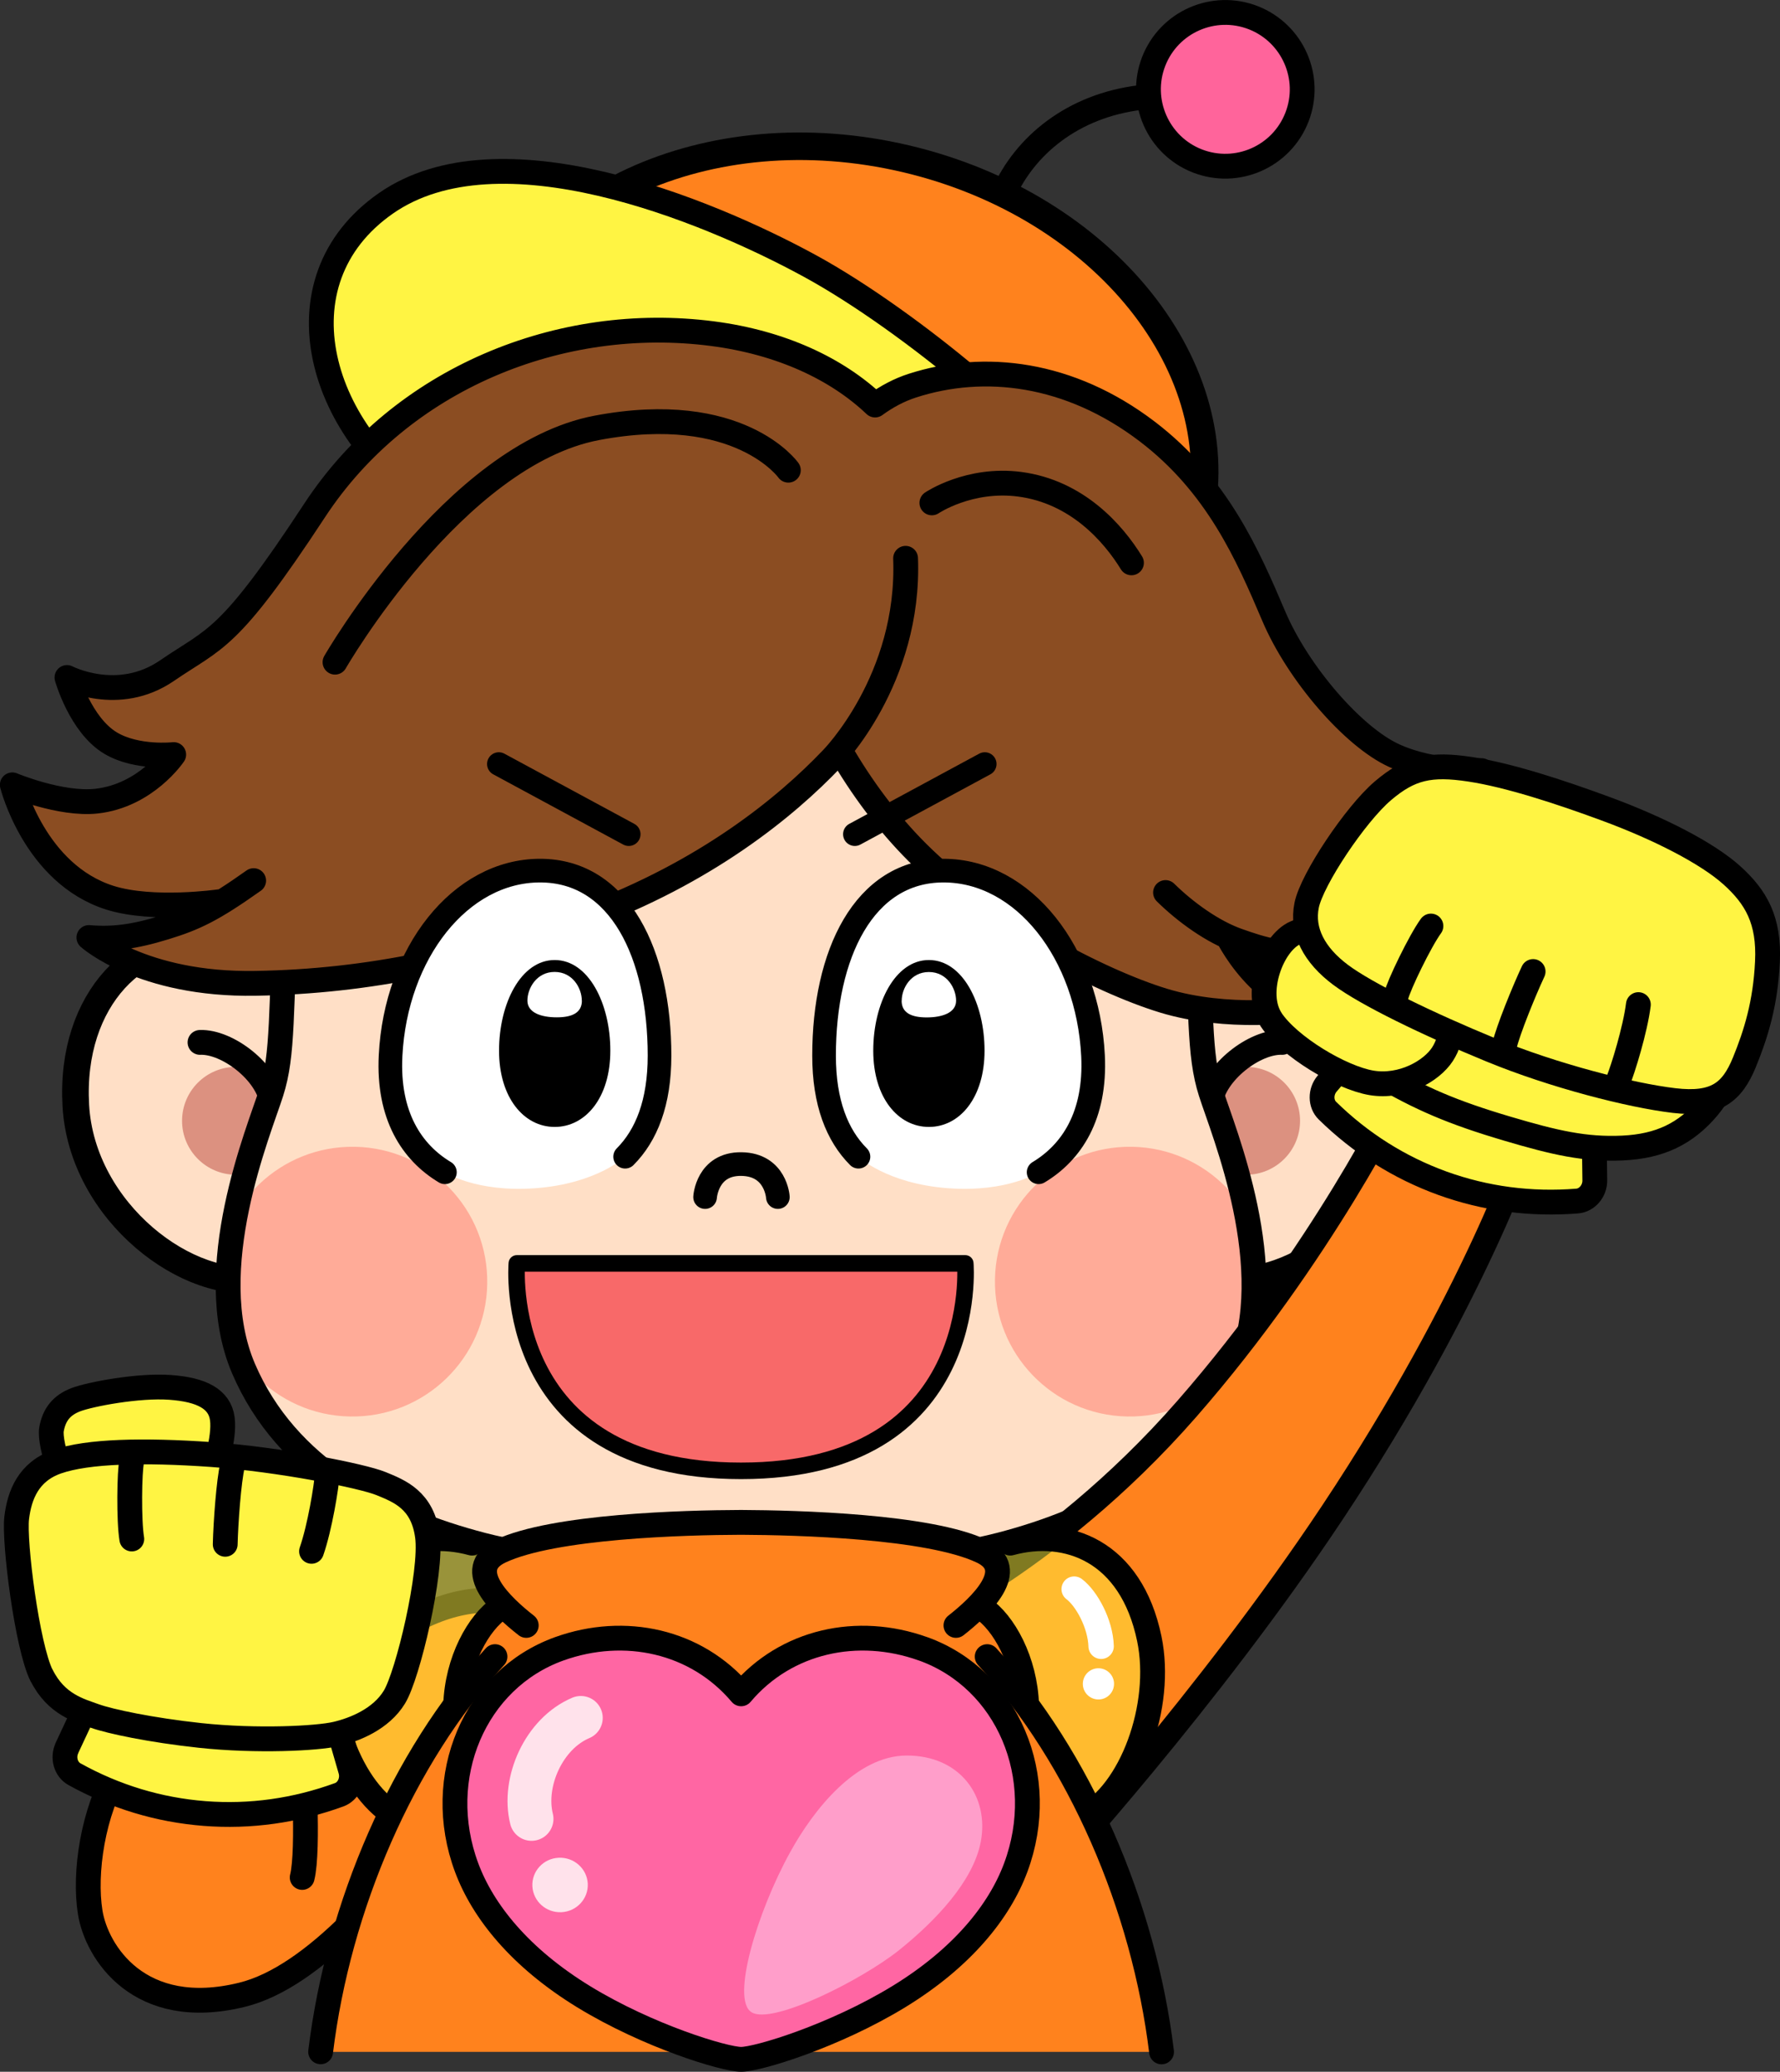 <?xml version="1.0" encoding="UTF-8"?>
<svg id="_レイヤー_2" data-name="レイヤー 2" xmlns="http://www.w3.org/2000/svg" xmlns:xlink="http://www.w3.org/1999/xlink" viewBox="0 0 215.29 250.48">
  <rect x="0" y="0" width="215.29" height="250.48" fill="#333333" stroke="none"/>
  <defs>
    <style>
      .cls-1 {
        opacity: .5;
      }

      .cls-1, .cls-2 {
        fill: #fff443;
      }

      .cls-3 {
        fill: #ffe2eb;
      }

      .cls-4 {
        stroke-width: 2.86px;
      }

      .cls-4, .cls-2, .cls-5, .cls-6, .cls-7, .cls-8, .cls-9, .cls-10, .cls-11, .cls-12, .cls-13, .cls-14 {
        stroke-linecap: round;
        stroke-linejoin: round;
      }

      .cls-4, .cls-2, .cls-5, .cls-6, .cls-7, .cls-8, .cls-9, .cls-12, .cls-13, .cls-14 {
        stroke: #000;
      }

      .cls-4, .cls-15, .cls-9, .cls-10, .cls-11, .cls-13 {
        fill: none;
      }

      .cls-16 {
        fill: #ffab98;
      }

      .cls-2, .cls-8, .cls-9, .cls-12, .cls-14 {
        stroke-width: 3px;
      }

      .cls-17 {
        fill: #ff9eca;
      }

      .cls-5 {
        stroke-width: 3.22px;
      }

      .cls-5, .cls-18 {
        fill: #ffdfc6;
      }

      .cls-19 {
        fill: #fff;
      }

      .cls-6 {
        fill: #f86969;
        stroke-width: 2px;
      }

      .cls-20 {
        fill: #dc9180;
      }

      .cls-7 {
        stroke-width: 3.33px;
      }

      .cls-7, .cls-21, .cls-14 {
        fill: #ff821d;
      }

      .cls-8 {
        fill: #ff66a3;
      }

      .cls-22 {
        fill: #8b4d22;
      }

      .cls-10 {
        stroke: #ffe2eb;
        stroke-width: 5.3px;
      }

      .cls-11 {
        stroke: #fff;
        stroke-width: 3.07px;
      }

      .cls-12 {
        fill: #ff649b;
      }

      .cls-13 {
        stroke-width: 2.84px;
      }

      .cls-23 {
        clip-path: url(#clippath);
      }
    </style>
    <clipPath id="clippath">
      <path class="cls-15" d="M120.89,186.8c12-3.1,23.74-9.27,28.91-21.32,5.17-12.05-1.87-28.74-3.35-33.41-1.49-4.67-1.1-9.36-1.88-24.93-1.19-23.92-9.61-37.32-20.6-45.67-12.43-9.44-30.46-10.08-34.28-10.09h-.12c-3.82.01-21.84.65-34.28,10.09-10.99,8.35-19.41,21.75-20.6,45.67-.78,15.57-.39,20.26-1.88,24.93-1.48,4.67-8.52,21.37-3.35,33.41,5.17,12.05,16.91,18.21,28.91,21.32,12.01,3.1,31.31,3.17,31.31,3.17,0,0,19.19-.07,31.2-3.17Z"/>
    </clipPath>
  </defs>
  <g id="_レイヤー_2-2" data-name="レイヤー 2">
    <g>
      <g id="_耳" data-name="耳">
        <path class="cls-5" d="M40.12,131.69c.11,8.07.36,21.06-8.38,22.86-8.75,1.8-21.85-7.94-22.57-20.9-.73-12.96,7.7-21.14,16.99-19.65,11.31,1.81,13.86,9.61,13.96,17.69Z"/>
        <path class="cls-20" d="M35.06,135.51c0,3.6-2.92,6.52-6.52,6.52s-6.52-2.92-6.52-6.52,2.92-6.52,6.52-6.52,6.52,2.92,6.52,6.52Z"/>
        <path class="cls-9" d="M24.19,126.03c3.31-.13,8.2,3.6,8.71,7.29"/>
        <path class="cls-5" d="M139.15,131.69c-.11,8.07-.36,21.06,8.38,22.86,8.75,1.8,21.85-7.94,22.58-20.9.73-12.96-7.7-21.14-17-19.65-11.31,1.81-13.86,9.61-13.96,17.69Z"/>
        <circle class="cls-20" cx="150.72" cy="135.51" r="6.52"/>
        <path class="cls-9" d="M155.08,126.03c-3.31-.13-8.2,3.6-8.71,7.29"/>
      </g>
      <g id="_帽子" data-name="帽子">
        <path class="cls-9" d="M121.39,23.4c2.55-5.72,8.27-10.61,16.55-11.61"/>
        <path class="cls-12" d="M156.86,14.18c-1.87,4.78-7.25,7.14-12.04,5.28-4.78-1.87-7.14-7.26-5.28-12.04,1.87-4.78,7.25-7.14,12.04-5.28,4.78,1.87,7.15,7.26,5.28,12.04Z"/>
        <path class="cls-7" d="M144.98,63.38c-4.42,18.75-27.43,29.37-51.4,23.72-23.96-5.65-39.8-25.43-35.38-44.18,4.42-18.75,27.43-29.37,51.39-23.72,23.96,5.65,39.8,25.43,35.38,44.18Z"/>
        <path class="cls-2" d="M52.93,61.45c-14.34-8.76-19.88-27.38-6.25-36.87,13.63-9.49,38.58.66,51.23,7.55,12.53,6.82,29.65,21.61,28.84,23.97-.81,2.36-59.48,14.12-73.83,5.35Z"/>
      </g>
      <path id="_顔" data-name="顔" class="cls-18" d="M120.89,186.8c12-3.1,23.74-9.27,28.91-21.32,5.17-12.05-1.87-28.74-3.35-33.41-1.49-4.67-1.1-9.36-1.88-24.93-1.19-23.92-9.61-37.32-20.6-45.67-12.43-9.44-30.46-10.08-34.28-10.09h-.12c-3.82.01-21.84.65-34.28,10.09-10.99,8.35-19.41,21.75-20.6,45.67-.78,15.57-.39,20.26-1.88,24.93-1.48,4.67-8.52,21.37-3.35,33.41,5.17,12.05,16.91,18.21,28.91,21.32,12.01,3.1,31.31,3.17,31.31,3.17,0,0,19.19-.07,31.2-3.17Z"/>
      <g class="cls-23">
        <g>
          <path class="cls-16" d="M152.94,155.25c-.16,9-7.59,16.17-16.59,16.01-9-.16-16.17-7.59-16.01-16.6.16-9,7.59-16.17,16.6-16.01,9,.16,16.17,7.59,16.01,16.59Z"/>
          <path class="cls-16" d="M58.93,155.25c-.16,9-7.59,16.17-16.6,16.01-9-.16-16.17-7.59-16.01-16.6.16-9,7.59-16.17,16.6-16.01,9,.16,16.17,7.59,16.01,16.59Z"/>
        </g>
      </g>
      <path id="_輪郭" data-name="輪郭" class="cls-9" d="M120.89,186.8c12-3.1,23.74-9.27,28.91-21.32,5.17-12.05-1.87-28.74-3.35-33.41-1.49-4.67-1.1-9.36-1.88-24.93-1.19-23.92-9.61-37.32-20.6-45.67-12.43-9.44-30.46-10.08-34.28-10.09h-.12c-3.82.01-21.84.65-34.28,10.09-10.99,8.35-19.41,21.75-20.6,45.67-.78,15.57-.39,20.26-1.88,24.93-1.48,4.67-8.52,21.37-3.35,33.41,5.17,12.05,16.91,18.21,28.91,21.32,12.01,3.1,31.31,3.17,31.31,3.17,0,0,19.19-.07,31.2-3.17Z"/>
      <path class="cls-21" d="M66.93,196.46c-.07-1.12-10.35-8.49-24.31,5.12-13.96,13.61-21.49,18.27-24.37,25.83-2.88,7.56-1.44,16.81,11.05,13.74,17.25-4.25,37.7-43.57,37.63-44.7Z"/>
      <path class="cls-21" d="M36.05,227.12c-.47,2.96-1.3,5.61-2.47,7.8-2.6,4.85-6.89,7.5-12.66,6.55-8.38-1.38-10.92-8.71-9.42-18.23,1.5-9.52,13.31-33.64,18.72-32.5,5.41,1.14,7.33,26.85,5.83,36.37Z"/>
      <path class="cls-9" d="M42.61,201.59c13.96-13.61,24.24-6.25,24.31-5.12.07,1.12-20.38,40.45-37.63,44.7-12.49,3.08-17.62-5.21-18.38-9.96-.76-4.75.29-12.13,3.46-17.38"/>
      <path class="cls-14" d="M169.26,132.33s-9.33,19.27-25.7,37.99c-16.78,19.19-34.7,26.72-34.7,26.72l18.2,29.29s19.08-20.86,34.12-43.5c17.32-26.08,23.51-44.96,23.51-44.96l-15.45-5.55Z"/>
      <g>
        <path class="cls-1" d="M47.72,219.17c-5.86-2.96-8.85-12.9-7.46-21.03,1.77-10.38,8.55-13.3,15.12-12.03l2.97,1.31s-.61,1.68.43,3.46c.95,1.63,2.01,1.51,2.01,1.51,0,0-2.9,3.63-3.92,6.79-.89,2.77-1.43,7.53-1.43,7.53l-7.71,12.45Z"/>
        <path class="cls-9" d="M60.49,194.41c-2.61,1.75-5.21,6.38-5.38,11.77"/>
        <path class="cls-9" d="M48.28,219.74c-5.86-2.96-9.7-13.52-8.02-21.6,2.21-10.67,9.99-13.44,16.82-11.57"/>
        <path class="cls-11" d="M49.36,192.14c-1.5,1.12-3.18,4.19-3.26,6.91"/>
        <path class="cls-19" d="M48.31,203.68c-.05,1.04-.94,1.84-1.98,1.79-1.04-.05-1.84-.94-1.79-1.98.05-1.04.94-1.84,1.98-1.79,1.04.05,1.84.94,1.79,1.98Z"/>
      </g>
      <g>
        <path class="cls-1" d="M131.55,219.17c5.86-2.95,8.85-12.9,7.46-21.03-1.77-10.38-8.55-13.3-15.11-12.03l-2.97,1.31s.61,1.68-.43,3.46c-.95,1.63-2.01,1.51-2.01,1.51,0,0,2.9,3.64,3.92,6.8.89,2.77,1.43,7.53,1.43,7.53l7.71,12.45Z"/>
        <path class="cls-9" d="M118.79,194.41c2.61,1.75,5.21,6.38,5.38,11.77"/>
        <path class="cls-9" d="M130.99,219.74c5.86-2.96,9.7-13.52,8.02-21.6-2.21-10.67-9.99-13.44-16.82-11.57"/>
        <path class="cls-11" d="M129.92,192.13c1.5,1.12,3.18,4.19,3.26,6.91"/>
        <path class="cls-19" d="M130.97,203.68c.05,1.04.94,1.84,1.98,1.79,1.04-.05,1.84-.94,1.79-1.98-.05-1.04-.94-1.84-1.98-1.79-1.04.05-1.84.94-1.79,1.98Z"/>
      </g>
      <g id="_体" data-name="体">
        <path class="cls-21" d="M118.75,187.55c-6.41-3.03-22.23-3.47-29.12-3.49-6.89.03-22.7.46-29.12,3.49-6.34,3,5.19,10.45,5.19,10.45h47.86s11.53-7.46,5.19-10.45Z"/>
        <path class="cls-21" d="M140.51,248.08c-3.74-30.73-24.72-62.73-50.88-62.73s-47.14,32-50.88,62.73h101.76Z"/>
        <path class="cls-9" d="M63.65,196.52c-2.99-2.33-7.71-6.81-3.14-8.97,6.42-3.03,22.23-3.47,29.12-3.49,6.88.03,22.7.46,29.12,3.49,4.57,2.16-.15,6.64-3.13,8.97M59.87,200.29c-11.18,12.18-18.95,30.19-21.09,47.78M140.49,248.08c-2.14-17.6-9.91-35.6-21.09-47.79"/>
      </g>
      <g id="_ハート" data-name="ハート">
        <path class="cls-8" d="M111.62,199.34c-7.88-2.82-16.55-.98-21.98,5.45-5.43-6.43-14.1-8.27-21.98-5.45-10.25,3.67-15.3,15.52-11.22,26.46,1.96,5.27,6.44,10.88,14.12,15.59,7.82,4.79,17.06,7.59,19.08,7.59h0c2.02,0,11.27-2.81,19.09-7.59,7.69-4.71,12.16-10.32,14.12-15.59,4.08-10.94-.97-22.79-11.22-26.46Z"/>
        <path class="cls-17" d="M90.89,243.28c-2.51-1.55.72-12.17,4.66-19.31,2.88-5.25,8.05-11.71,14.1-11.72,6.44-.02,10.03,4.92,8.97,10.45-.91,4.72-5.4,9.49-9.88,13.08-4.49,3.59-15.34,9.07-17.84,7.51Z"/>
        <path class="cls-10" d="M70.25,207.7c-4.47,1.89-7.07,7.73-5.96,12.21"/>
        <path class="cls-3" d="M71.09,227.73c.09,1.82-1.33,3.37-3.18,3.46-1.85.09-3.42-1.31-3.52-3.13-.09-1.82,1.33-3.37,3.18-3.45,1.85-.09,3.42,1.31,3.52,3.12Z"/>
      </g>
      <g>
        <path class="cls-22" d="M110.94,103.05c8.73,8.7,22.07,15.57,29.75,17.92,7.84,2.4,16.39,1.12,16.39,1.12,0,0-2.36-1.36-4.81-3.77-2.46-2.42-3.9-5.35-3.9-5.35,0,0,3.17,2.67,13.14,2.5,11.55-.19,17.35-10.83,17.35-10.83,0,0-4.07.5-8.25-.58-4.02-1.04-5.92-3.5-5.92-3.5,0,0,3.5.98,7.62-.65s6.18-4.6,6.89-6.74c0,0-5.64.43-10.58-1.82s-11.62-9.95-14.56-16.88c-3.17-7.46-6.86-15.87-15.28-22.29-9.42-7.18-19.74-8.36-28.43-5.55-8.5,2.75-15,13.75-15,24.75,0,9.5,6.85,22.96,15.58,31.67Z"/>
        <path class="cls-22" d="M112.26,60.22c1.39,7.33-.29,16.7-6.73,25.67-3.82,5.32-14.51,17.5-34.76,25.01-13.63,5.05-26.12,7.76-39.87,7.99-13.75.23-20.15-5.54-20.15-5.54,2.25.49,5.16.33,8.74-1.03,2.88-1.09,5.19-3.67,5.19-3.67,0,0-6.17,1.54-11.38-.1-9.12-2.88-11.81-13.65-11.81-13.65,0,0,5.86,2.45,10.19,1.97,6-.67,9.33-5.63,9.33-5.63,0,0-4.46.5-7.62-1.38-3.68-2.19-5.29-7.94-5.29-7.94,0,0,6.19,3.22,12.09-.82,5.89-4.04,7.36-3.37,17.86-19.37s29.75-23.75,48.12-21.38c14.52,1.88,24.22,10.12,26.07,19.88Z"/>
        <path class="cls-9" d="M109.53,67.5c.55,14.69-8.9,24.23-8.9,24.23-5.67,5.95-15.28,13.76-29.86,19.17-13.63,5.05-26.12,7.76-39.87,7.99-13.75.23-20.15-5.54-20.15-5.54,2.82.24,5.38-.05,9.18-1.22,3.63-1.11,5.75-2.12,10.75-5.66M140.97,107.91c2.41,2.37,5.71,4.76,8.77,5.83,2.98,1.04,5.24,1.84,11.76,1.73,11.55-.19,17.35-10.83,17.35-10.83,0,0-4.07.5-8.25-.58-4.02-1.04-5.92-3.5-5.92-3.5,0,0,3.5.98,7.62-.65s6.18-4.6,6.89-6.74c0,0-5.64.43-10.58-1.82s-11.62-9.95-14.56-16.88c-3.17-7.46-6.86-15.87-15.28-22.29-9.42-7.18-19.74-8.36-28.43-5.55-1.58.51-3.09,1.31-4.5,2.34-4.59-4.36-11.33-7.55-19.67-8.63-18.38-2.38-37.62,5.38-48.12,21.38s-11.97,15.33-17.86,19.37c-5.9,4.04-12.09.82-12.09.82,0,0,1.61,5.75,5.29,7.94,3.17,1.88,7.62,1.38,7.62,1.38,0,0-3.33,4.96-9.33,5.63-4.33.48-10.19-1.97-10.19-1.97,0,0,2.69,10.77,11.81,13.65,5.21,1.64,13.23.48,13.23.48M101.59,90.7c2.59,4.51,5.81,8.82,9.35,12.35,8.73,8.7,22.07,15.57,29.75,17.92,7.84,2.4,16.39,1.12,16.39,1.12,0,0-2.36-1.36-4.81-3.77-2.46-2.42-3.76-5.08-3.76-5.08M95.35,56.85s-5.92-8.38-23.16-5.12c-17.25,3.26-31.67,28.33-31.67,28.33M136.85,68.05c-2.21-3.6-6.58-8.58-13.5-9.5-6.12-.81-10.64,2.25-10.64,2.25"/>
      </g>
      <path class="cls-6" d="M116.75,152.75s2.18,25.08-27.12,25.08-27.12-25.08-27.12-25.08h54.24Z"/>
      <path class="cls-4" d="M85.28,144.73s.24-4.05,4.4-3.99c4.17.06,4.4,3.99,4.4,3.99"/>
      <g>
        <g>
          <path class="cls-19" d="M75.61,139.85c2.59-2.6,4.17-6.55,4.16-12.22,0-12.21-4.79-22.37-14.45-22.37s-17.46,9.99-18.08,22.37c-.36,7.27,2.59,11.71,6.57,14.1,0,0,3.74,2.46,10.94,1.93,7.46-.55,10.86-3.81,10.86-3.81Z"/>
          <path class="cls-4" d="M53.81,141.73c-3.99-2.39-6.94-6.84-6.57-14.1.62-12.38,8.41-22.37,18.08-22.37s14.45,10.16,14.45,22.37c0,5.68-1.58,9.63-4.16,12.22"/>
          <path d="M73.82,127.03c0,5.7-3.01,9.22-6.73,9.22-3.71,0-6.73-3.52-6.73-9.22s2.64-10.96,6.73-10.96,6.73,5.26,6.73,10.96Z"/>
          <path class="cls-19" d="M70.38,120.98c0,1.49-1.22,2.02-3.04,2.02-1.82,0-3.55-.53-3.55-2.02s1.11-3.47,3.29-3.47c2.19,0,3.29,1.98,3.29,3.47Z"/>
          <path class="cls-19" d="M103.83,139.85c-2.59-2.6-4.16-6.54-4.16-12.22,0-12.21,4.78-22.37,14.45-22.37s17.46,9.99,18.08,22.37c.37,7.27-2.58,11.71-6.58,14.1,0,0-3.74,2.46-10.94,1.93-7.46-.55-10.86-3.81-10.86-3.81Z"/>
          <path class="cls-4" d="M125.62,141.73c3.99-2.4,6.94-6.84,6.58-14.1-.62-12.38-8.41-22.37-18.08-22.37s-14.45,10.16-14.45,22.37c0,5.68,1.58,9.63,4.16,12.22"/>
          <path d="M105.62,127.03c0,5.7,3.01,9.22,6.73,9.22s6.73-3.52,6.73-9.22-2.64-10.96-6.73-10.96c-4.09,0-6.73,5.26-6.73,10.96Z"/>
          <path class="cls-19" d="M109.05,120.99c0,1.49,1.22,2.02,3.04,2.02,1.82,0,3.55-.54,3.55-2.02,0-1.49-1.11-3.47-3.29-3.47-2.19,0-3.29,1.98-3.29,3.47Z"/>
        </g>
        <g>
          <line class="cls-13" x1="60.33" y1="92.37" x2="76.05" y2="100.86"/>
          <line class="cls-13" x1="119.11" y1="92.37" x2="103.39" y2="100.86"/>
        </g>
      </g>
      <path class="cls-9" d="M36.9,218.24c.1,3.21.07,7.11-.35,8.75"/>
      <g>
        <path class="cls-2" d="M192.89,142.72l-.17-13.67c0-.62-.24-1.19-.65-1.58-.41-.4-.96-.6-1.53-.55-3.36.27-6.65-.16-9.78-1.29-3.12-1.13-5.93-2.9-8.34-5.26-.85-.83-2.21-.72-3.03.25l-8.88,10.4c-.82.97-.81,2.43.04,3.26,4.02,3.94,8.7,6.89,13.91,8.78,5.21,1.88,10.7,2.6,16.31,2.15,1.18-.1,2.13-1.21,2.12-2.48Z"/>
        <path class="cls-2" d="M206.55,133.93c2.65-3.14,4.46-8.54,5.25-11.36.75-2.65.85-5.69-1.9-8.15-2.91-2.6-9.05-5.33-16.9-7.97-7.85-2.64-17.85-4.64-20.27-4.65-2.42-.01-5.41-.09-7.63,3.7-2.22,3.8-5.14,12.02-4.66,15.09.48,3.08,1.37,6.38,6.35,9.3,4.98,2.92,8.86,4.6,15.52,6.57,5.74,1.7,9.42,2.55,13.95,2.34,4.52-.21,7.63-1.74,10.29-4.87Z"/>
        <path class="cls-2" d="M153.75,123.28c-2.16-3.24.11-9.29,2.93-10.5,3.09-1.33,6.57.3,9.88,2.11,3.49,1.92,6.17,4.03,7.82,5.71,1.65,1.68,1.41,4.84.08,6.87-1.32,2.03-4.88,4.07-8.59,3.45-3.71-.63-9.96-4.39-12.13-7.64Z"/>
        <path class="cls-2" d="M167.23,95.64c-3.29,2.81-8.55,10.67-9.19,13.8-.64,3.13.93,6.05,4.1,8.42,3.13,2.34,10.52,5.93,18.18,9.08,7.66,3.15,16.93,5.5,22.15,6.12,5.02.59,7.01-.94,8.52-4.64,1.37-3.36,2.54-7.05,2.78-12.11.25-5.06-1.38-7.86-4.32-10.5-2.94-2.64-8.71-5.62-15.22-8.02-5.61-2.07-11.79-4.08-16.41-4.78-4.82-.73-7.29-.19-10.58,2.62Z"/>
        <path class="cls-2" d="M168.87,120.41c.27-1.23,2.89-6.66,4.2-8.45"/>
        <path class="cls-2" d="M181.97,126.41c.43-1.87,2.36-6.6,3.46-8.95"/>
        <path class="cls-2" d="M195.71,130.7c.58-1.4,2.07-6.2,2.45-9.24"/>
      </g>
      <g>
        <path class="cls-2" d="M25.19,178.89c.73-.93,2.01-4.96,1.7-7.35-.31-2.39-2.5-3.53-6.32-3.8-3.83-.28-9.67.83-11.4,1.49-1.72.66-2.62,1.8-2.94,3.57-.33,1.77,1.83,8.31,3.17,8.42,1.33.11,14.89-1.19,15.79-2.33Z"/>
        <path class="cls-2" d="M8.09,211.35l5.79-12.38c.26-.56.71-.98,1.24-1.18.54-.19,1.12-.15,1.62.13,2.95,1.63,6.13,2.6,9.44,2.85,3.31.26,6.6-.2,9.77-1.36,1.12-.41,2.31.25,2.66,1.48l3.8,13.14c.35,1.22-.26,2.55-1.38,2.96-5.29,1.93-10.77,2.7-16.29,2.27-5.53-.43-10.82-2.03-15.74-4.76-1.04-.58-1.44-1.98-.91-3.13Z"/>
        <path class="cls-2" d="M5.02,202.56c-1.74-3.5-3.35-16.15-3-19.05.33-2.73,1.41-5.58,4.89-6.79,3.68-1.28,10.41-1.44,18.67-.86,8.26.59,18.26,2.59,20.5,3.51,2.25.92,5.03,1.99,5.62,6.35.59,4.36-2.37,16.82-4,19.47-1.62,2.65-4.79,3.93-7.06,4.46-2.27.53-9.55.91-16.45.17-5.95-.64-10.92-1.7-12.73-2.35-1.81-.66-4.66-1.36-6.43-4.92Z"/>
        <path class="cls-2" d="M15.94,176.63c-.3,1.22-.37,7.25,0,9.44"/>
        <path class="cls-2" d="M28.12,177.16c-.45,1.86-.82,6.96-.88,9.55"/>
        <path class="cls-2" d="M39.59,178.19c-.1,1.51-.9,6.47-1.91,9.37"/>
      </g>
    </g>
  </g>
</svg>